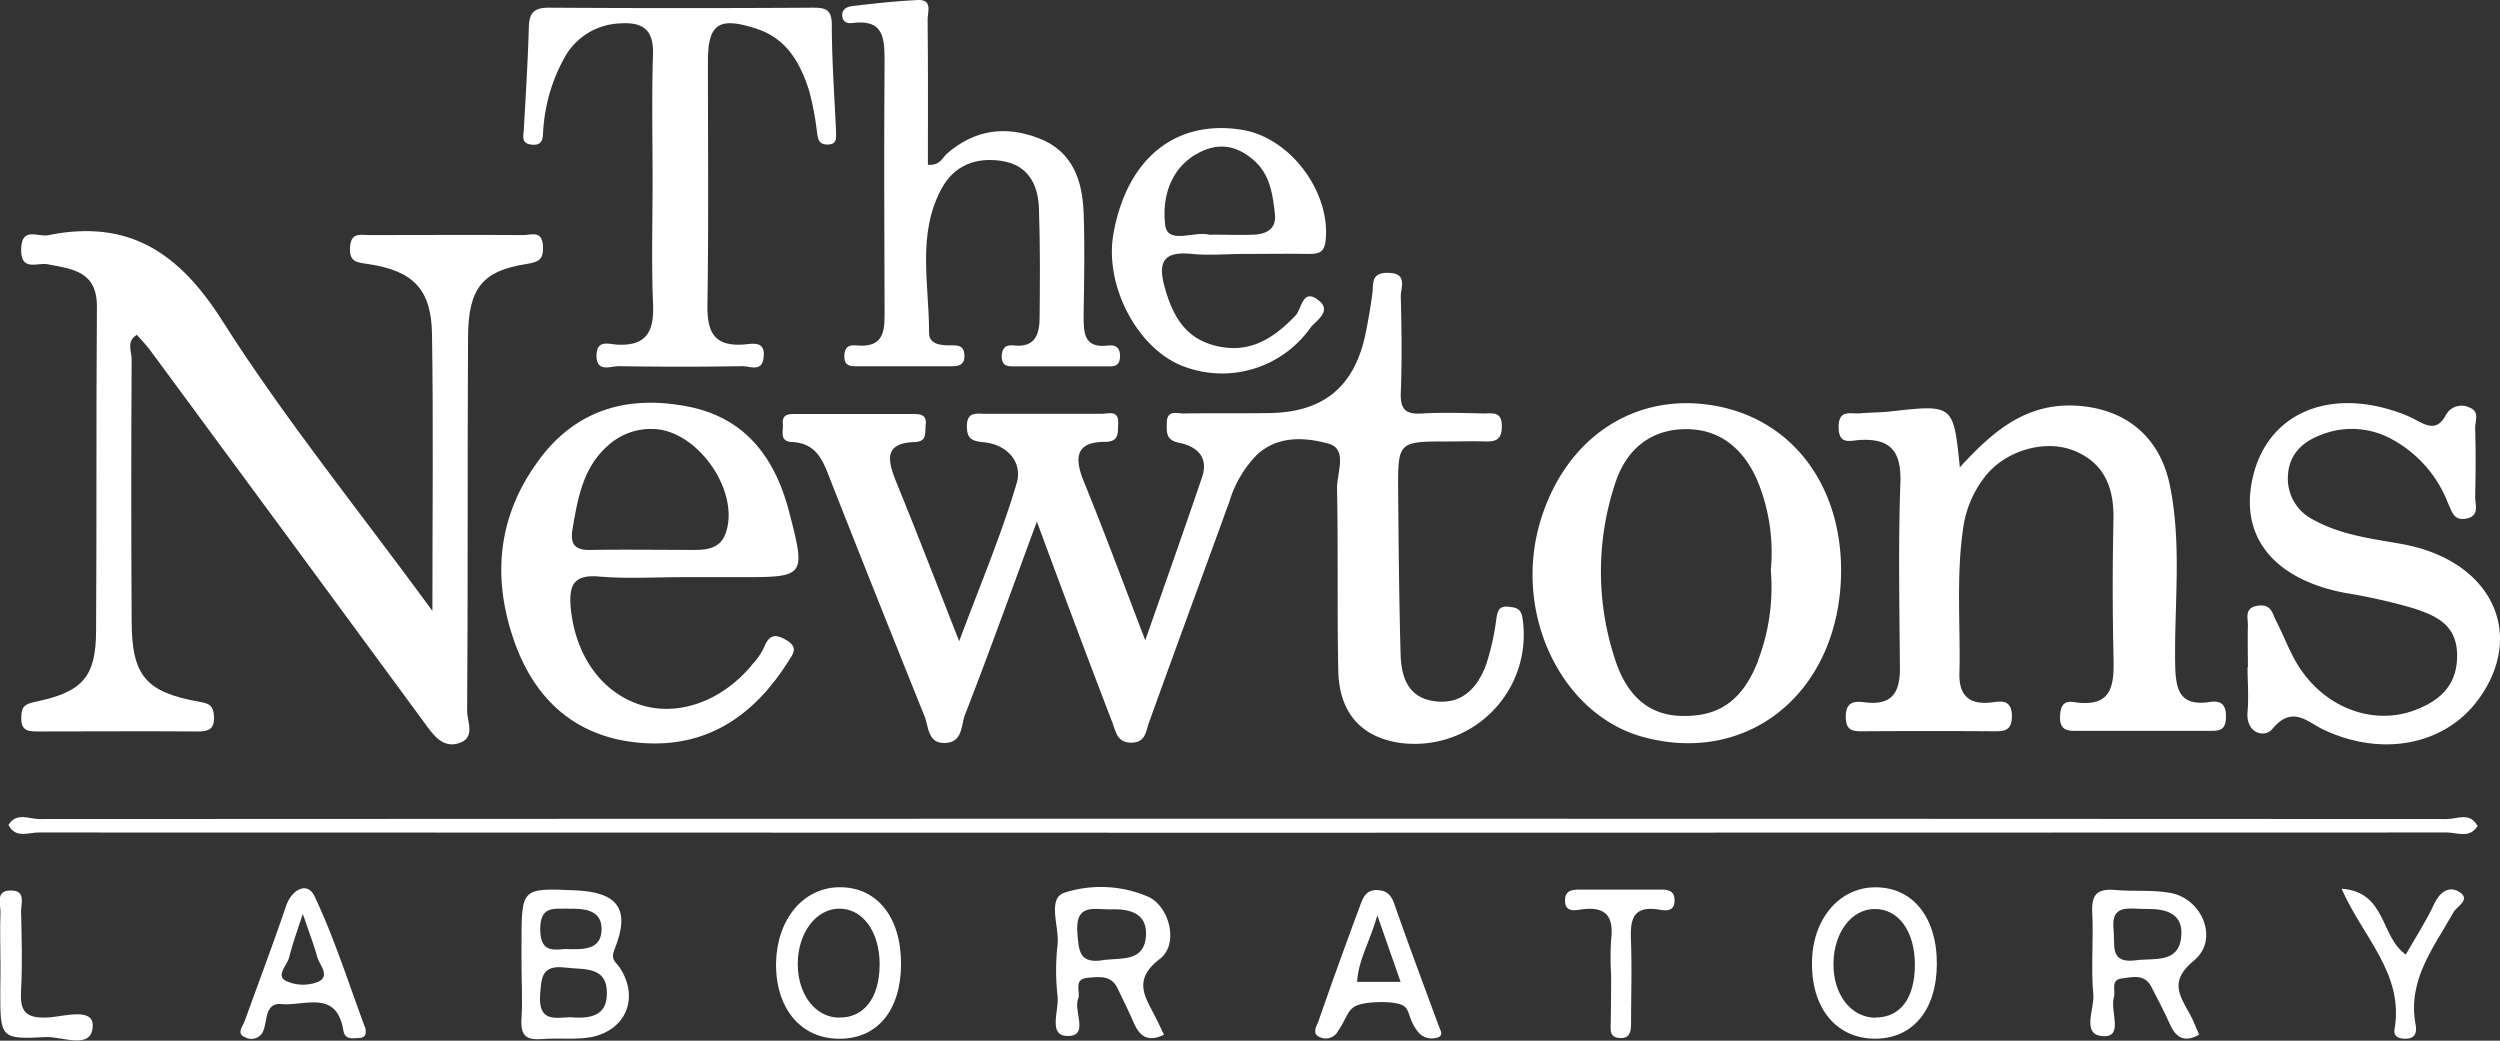 <?xml version="1.0" encoding="UTF-8"?> <svg xmlns="http://www.w3.org/2000/svg" viewBox="0 0 364.24 151.62"><rect x="0" y="0" width="364.24" height="151.62" fill="#333333" stroke="none"/><defs><style>.cls-1{fill:#fff;}</style></defs><g id="Layer_2" data-name="Layer 2"><g id="Layer_1-2" data-name="Layer 1"><path class="cls-1" d="M151.07,76c-3.79,10.24-7,19.23-10.48,28.15-.58,1.53-.32,4-2.87,4.1s-2.4-2.32-3-3.85q-6.85-17-13.57-34.06c-1.11-2.81-1.93-5.78-5.77-5.94-1.88-.08-1.23-1.6-1.32-2.64-.15-1.52,1-1.44,2-1.44h17c1.05,0,2,.11,1.81,1.6-.13,1.13.24,2.42-1.57,2.48-4.51.15-4,2.58-2.77,5.7,3,7.34,5.85,14.75,9.22,23.32,3.1-8.31,6.15-15.5,8.37-23,.91-3.08-1.34-5.68-4.9-6-1.6-.16-2.33-.49-2.35-2.28,0-2.2,1.37-1.85,2.65-1.85,5.66,0,11.32,0,17,0,1,0,2.5-.63,2.4,1.47-.07,1.39.13,2.61-1.95,2.62-4.23,0-4.45,2.3-3.11,5.65,3,7.35,5.74,14.77,9,23.26,3-8.56,5.69-16.15,8.28-23.78,1-2.95-.8-4.48-3.34-5-1.95-.37-1.82-1.53-1.8-2.87,0-2,1.52-1.38,2.54-1.4,4.16-.06,8.32,0,12.49-.06,7.84-.14,12.32-3.87,13.92-11.54.41-2,.74-3.92,1-5.89.19-1.44-.23-3,2.19-3,3.09,0,1.91,2.15,1.95,3.49.12,4.66.18,9.33,0,14-.09,2.47.77,3.17,3.12,3,3-.17,6-.06,9,0,1.25,0,2.63-.33,2.6,1.88,0,1.9-.84,2.24-2.41,2.2-1.83-.06-3.66,0-5.49,0-7.22,0-7.26,0-7.2,7.45.06,7.82.14,15.64.35,23.46.09,3.33,1,6.43,5,6.94s6.22-2,7.46-5.33a35.49,35.49,0,0,0,1.5-6.75c.18-1.16.44-1.84,1.79-1.69,1,.12,1.78.2,2,1.59a15.9,15.9,0,0,1-18.21,18.19c-5.41-.94-8.49-4.44-8.62-10.47-.18-8.82,0-17.66-.18-26.48-.06-2.26,1.63-5.82-1.27-6.6-3.32-.9-7.32-1.23-10.4,1.63a16.56,16.56,0,0,0-4,6.78c-3.89,10.73-7.84,21.43-11.7,32.16-.51,1.41-.52,3-2.6,3s-2.26-1.59-2.75-2.9C158.5,96,155,86.63,151.07,76Z"></path><path class="cls-1" d="M63,89c0-14.48.15-27.44-.06-40.39-.11-6.49-2.77-9.17-9.31-10.14C52,38.23,50.86,38.2,51,36s1.54-1.75,2.78-1.75c7.49,0,15-.05,22.48,0,1.1,0,2.73-.76,2.85,1.6.09,2-.61,2.32-2.45,2.62-6.41,1-8.44,3.57-8.47,10.68-.1,18.15,0,36.3-.13,54.45,0,1.55,1.26,3.87-1.17,4.67s-3.77-1.21-5.08-3Q41.91,78.18,21.94,51.11c-.59-.79-1.28-1.52-2-2.33-1.57.95-.76,2.41-.76,3.55q-.11,19,0,38c0,8.13,2,10.53,10,11.94,1.5.26,1.9.68,2,2.09.09,1.85-.76,2.22-2.38,2.21-7.83-.06-15.66,0-23.48,0-1.32,0-2.21-.2-2.22-1.85s.32-2.12,2.09-2.48C12.1,100.8,14,98.58,14,91.78c.1-15.66,0-31.31.12-47,.06-5.29-3.56-5.58-7.2-6.28-1.47-.29-3.9,1.14-3.84-2.2S5.55,34.57,7,34.27c11.68-2.38,19.06,2.46,25.4,12.48C41.45,61,52.16,74.19,63,89Z"></path><path class="cls-1" d="M285.54,68.09c4.82-5.28,9.53-9.25,16.6-9,7.34.3,12.51,4.37,14,11.62,1.76,8.58.64,17.27.77,25.91.06,3.74.51,6.36,5.11,5.65,1.75-.27,2.34.57,2.29,2.28s-.79,1.94-2.17,1.93q-10,0-20,0c-1.44,0-2.05-.57-2-2.1s.52-2.32,2-2.09c6,.93,5.87-2.93,5.78-7.08q-.21-9.73,0-19.48c.11-4.6-1.28-8.26-5.72-10.06-4.28-1.74-10.08,0-13,3.78a15.63,15.63,0,0,0-3.2,7.68c-1,7-.35,14-.52,21-.08,3.1,1.34,4.58,4.59,4.22,1.35-.15,3-.59,3.06,1.94,0,2.3-1.22,2.26-2.84,2.25q-9.26-.06-18.49,0c-1.55,0-2.91.19-2.88-2.19s1.6-2.16,3-2c3.88.42,4.92-1.65,4.89-5.06-.07-9-.25-18,.07-27,.15-4.6-1.5-6.47-6-6.18-1.34.09-3,.74-3-1.89s1.73-1.88,3.08-2c1.5-.13,3-.11,4.49-.28C284.61,58.92,284.61,58.91,285.54,68.09Z"></path><path class="cls-1" d="M327.51,97.23c0-2-.05-4,0-6,.05-1.18-.64-2.73,1.57-3,1.95-.21,2,1.28,2.61,2.37,1.21,2.35,2.09,4.92,3.6,7.06,4,5.75,10.8,8,16.59,5.79,3.7-1.41,6.17-3.68,6.11-8.08s-3.15-5.68-6.28-6.72a84.61,84.61,0,0,0-10.17-2.29C331,84.3,326.09,77.89,328.32,69.15s10.55-12.44,20.34-9.33a19,19,0,0,1,3.2,1.3c1.7.91,3.22,1.76,4.49-.65a2.61,2.61,0,0,1,3.47-1.08c1.51.57.77,2,.8,3,.1,3.33.08,6.66,0,10,0,1.18.69,2.83-1.35,3.18-1.78.3-2-1-2.61-2.27a17.87,17.87,0,0,0-8-9.21,12.09,12.09,0,0,0-10.56-.71c-2.66,1-4.59,2.86-4.75,5.83a6.67,6.67,0,0,0,3.73,6.53c4,2.22,8.45,2.73,12.84,3.52,13,2.32,18.22,13,11.16,22.66-4.84,6.6-13.93,8.42-22.46,4.43-2.5-1.16-4.62-3.69-7.58-.11-1.07,1.29-3.87.66-3.58-2.55.19-2.15,0-4.33,0-6.5Z"></path><path class="cls-1" d="M95.08,26.37c0-6.15-.14-12.31.06-18.46.11-3.59-1.47-4.72-4.79-4.5a9.59,9.59,0,0,0-8.11,5,24.9,24.9,0,0,0-3.08,10.38c-.11,1.11.12,2.5-1.75,2.28-1.5-.19-1.15-1.22-1.09-2.22.28-5,.59-9.95.73-14.93.06-2.11.81-2.82,3-2.8q19.22.12,38.41,0c1.79,0,2.7.26,2.73,2.39,0,5.15.37,10.29.61,15.44,0,1,.27,2.1-1.23,2.11S119.16,19.94,119,19a40.71,40.71,0,0,0-1.13-5.84c-1.29-4-3.23-7.56-7.73-9-5.38-1.74-7-.73-7,4.78,0,11.8.11,23.61-.07,35.42-.06,3.87.85,6.11,5.18,5.84,1.32-.08,3.33-.67,3,1.9-.23,2.18-2,1.23-3.11,1.25q-9,.15-18,0c-1.21,0-3.29,1-3.23-1.66.06-2.23,1.83-1.54,3-1.48,4.26.24,5.4-1.9,5.24-5.83C94.9,38.35,95.08,32.35,95.08,26.37Z"></path><path class="cls-1" d="M135.19,24c1.77.16,2.09-1,2.79-1.63,4-3.47,8.5-4.12,13.41-2.21s6.3,6.11,6.49,10.79c.19,5,.07,10,0,15,0,2.5,0,4.84,3.56,4.39,1.24-.16,1.82.44,1.74,1.73-.1,1.52-1.21,1.3-2.15,1.3q-6.48,0-13,0c-1,0-2,.16-2.09-1.36,0-1.29.57-1.83,1.79-1.68,3.07.36,3.72-1.65,3.74-4,.05-5.32.09-10.65-.1-16-.12-3.4-1.55-6.24-5.29-6.86s-7,.52-8.89,4c-3.64,6.71-1.79,14-1.83,21.05,0,1.78,2,1.84,3.54,1.79.92,0,1.55.25,1.61,1.37.09,1.41-.69,1.68-1.82,1.68h-14c-.85,0-1.62-.09-1.67-1.27s.36-1.91,1.67-1.77c4.41.46,4.2-2.48,4.19-5.48-.05-12-.09-24,0-35.94,0-3.37-.15-6.14-4.65-5.55-.62.08-1.36,0-1.5-.88-.18-1.13.68-1.5,1.47-1.59C127.4.49,130.55.16,133.7,0c2.23-.11,1.44,1.78,1.45,2.85C135.23,9.83,135.19,16.81,135.19,24Z"></path><path class="cls-1" d="M1.24,120.19c1.16-1.9,3-.86,4.45-.86q175.43-.09,350.86,0c1.45,0,3.32-1.07,4.4,1-1.72,1-3.59.48-5.38.48q-174.49,0-349,0C4.81,120.75,2.92,121.32,1.24,120.19Z"></path><path class="cls-1" d="M1.24,120.19c2.5,0,5,.1,7.49.1H361c-1.13,1.94-3,1-4.48,1q-175.41.07-350.82,0C4.18,121.25,2.29,122.25,1.24,120.19Z"></path><path class="cls-1" d="M341.16,129.48c6.56.48,5.59,6.93,9.35,9.6,1.38-2.42,2.95-4.82,4.14-7.39.79-1.69,2.08-2.58,3.46-1.85,2.12,1.13-.17,2.21-.64,3.06-2.88,5.15-6.76,9.9-5.52,16.44.2,1,0,2-1.49,2-.95,0-1.77-.33-1.59-1.36C350.29,141.84,344.23,136.53,341.16,129.48Z"></path><path class="cls-1" d="M234.73,142a41,41,0,0,1,0-5c.41-3.35-.62-5-4.28-4.5-1,.14-2.52.47-2.43-1.44.06-1.37,1.13-1.44,2.15-1.45,4,0,7.95,0,11.92,0,1.16,0,1.93.34,1.88,1.65,0,1.48-1.18,1.46-2.12,1.29-4.41-.79-4.32,2-4.21,5,.13,3.81,0,7.62,0,11.43,0,1.23-.1,2.43-1.8,2.24-1.45-.16-1.15-1.37-1.16-2.29C234.71,146.63,234.74,144.31,234.73,142Z"></path><path class="cls-1" d="M.07,140.48c0-2.49-.1-5,0-7.46.07-1.25-.85-3.37,1.64-3.28,2.09.07,1.33,1.94,1.36,3.08.09,3.81.2,7.63,0,11.43-.17,2.89.44,4.13,3.73,4,2.31-.07,6.76-1.57,6.71,1.19-.07,3.63-4.45,1.54-6.83,1.66-6.63.35-6.64.13-6.64-6.68C.07,143.13.07,141.8.07,140.48Z"></path><path class="cls-1" d="M249.14,59c-11.34-1.68-21.09,5-24.69,16.85-4.09,13.46,3,28.3,15,31.54,15.58,4.21,28.75-6.89,28.79-24.27C268.24,70.26,260.67,60.68,249.14,59Zm7,37.31c-2.22,5.61-5.49,8-10.68,8-5.67.08-8.59-3.53-10.1-8.08a40.8,40.8,0,0,1,0-25.91c1.48-4.51,4.76-7.64,9.93-7.79s8.66,2.76,10.71,7.38a27.46,27.46,0,0,1,2,13.17A29.94,29.94,0,0,1,256.12,96.28Z"></path><path class="cls-1" d="M87.3,84c4.14.35,8.32.08,12.48.09,2.67,0,5.33,0,8,0,9.55,0,9.67,0,7.19-9.53-2-7.7-6.24-13.61-14.57-15.29-8.87-1.79-16.55.37-22,7.92C72.45,75.32,71.66,84.29,75,93.64c3.09,8.58,9.15,13.83,18.32,14.59,9.58.8,16.48-3.89,21.47-11.78.71-1.13,1.63-2.1-.24-3.2-1.68-1-2.52-.7-3.23,1.07a9.72,9.72,0,0,1-1.68,2.45c-4.36,5.36-10.8,7.69-16.31,5.93-5.7-1.82-9.48-7.18-10.17-14.06C82.88,85.43,83.42,83.65,87.3,84Zm-3.87-7c.76-4.47,1.52-8.89,5.15-12.08A9.23,9.23,0,0,1,95,62.5c6.53,0,12.91,9.06,10.72,15.21-.74,2.09-2.55,2.41-4.45,2.41-5,0-10-.07-15,0C83.84,80.22,83,79.43,83.43,77Z"></path><path class="cls-1" d="M173.7,37c2.47.24,5,0,7.47,0,3.16,0,6.32-.06,9.47,0,1.54,0,2.33-.2,2.51-2.07.67-7-5.13-14.82-12.1-16-9.73-1.62-16.88,4.14-18.83,15.16-1.3,7.33,3.26,16.29,9.7,19.08a15.77,15.77,0,0,0,19-5.41c.74-1,3.23-2.39,1.2-4-2.35-1.87-2.47,1.26-3.35,2.19-3.14,3.31-6.6,5.55-11.35,4.5s-6.58-4.43-7.76-8.72C168.6,37.87,169.82,36.6,173.7,37Zm.54-14.5c3.11-1.86,6-1.39,8.6,1,2.23,2.07,2.6,4.91,2.91,7.69.24,2.12-1.18,2.92-3.09,3s-4,0-6,0v0a2,2,0,0,1-.49,0c-2.2-.55-6,1.46-6.4-1.35C169.31,29.09,170.3,24.84,174.24,22.48Z"></path><path class="cls-1" d="M90.31,141c-.58-.88-1.41-1.11-.77-2.7,2.34-5.8.54-8.3-5.67-8.58-7.88-.35-7.88-.35-7.89,7.66,0,1,0,2,0,3,0,2.66.17,5.34,0,8s.77,3.18,3.09,3,4.7.13,7-.26C91.19,150.13,93.18,145.4,90.31,141Zm-7.45-8.59c2.32-.08,4.79.19,4.79,2.92,0,3.2-2.81,3-5.34,2.94-1.9.17-3.57.35-3.6-2.82C78.67,131.88,80.75,132.46,82.86,132.38ZM83,148.2c-2.32.14-4.56.6-4.31-3.23.18-2.71.3-4.39,3.67-4,2.74.35,6.14-.28,6.06,3.86C88.39,148.21,85.68,148.43,83,148.2Z"></path><path class="cls-1" d="M319.69,139.91c3.63-3,1.21-9-3.53-9.83-2.58-.46-5.29-.17-7.93-.41s-3.54.61-3.4,3.29c.21,4-.21,8,.16,11.94.19,2.11-1.83,5.95,1.49,6.07,2.94.11.92-3.67,1.5-5.63.3-1-.55-2.56,1.13-2.78s3.38-.71,4.37,1.28c.89,1.77,1.85,3.51,2.64,5.33.88,2,2.11,2.79,4.29,1.58-.48-1.06-.87-2.15-1.44-3.15C317.42,144.86,316.12,142.83,319.69,139.91Zm-8.51,0c-3.88.51-3-2.18-3.24-4.39-.44-4.05,2.39-3,5-3.09,2.32,0,5.25.47,4.85,4.09C317.4,140.4,313.86,139.56,311.18,139.91Z"></path><path class="cls-1" d="M169,139.7c2.74-2.1,1.46-7.47-1.6-9a17.41,17.41,0,0,0-12.19-.68c-2.75.77-.83,5-1.13,7.63a33.23,33.23,0,0,0,0,7.46c.25,2-1.38,5.69,1.3,5.82,3.41.16,1-3.54,1.7-5.41.39-1.07-.76-2.89,1.42-3.06,1.61-.13,3.38-.43,4.31,1.51.78,1.64,1.6,3.26,2.32,4.92.82,1.88,1.89,3.09,4.46,1.87-.49-1-.84-1.78-1.21-2.52C166.88,145.32,164.93,142.78,169,139.7Zm-8.35.2c-3.41.51-3.47-1.35-3.68-4-.32-4.3,2.41-3.38,4.77-3.41,2.69-.08,5.34.41,5.23,3.72C166.79,140.26,163.28,139.5,160.61,139.9Z"></path><path class="cls-1" d="M122.23,129.27c-5.22.08-9,4.65-9.16,10.95-.13,6.67,3.62,11.16,9.27,11.12,5.5,0,8.9-4.16,8.94-10.81C131.32,133.61,127.75,129.18,122.23,129.27Zm0,19c-3.45-.06-6-3.36-6-7.82s2.57-7.91,5.85-8.06c3.53-.16,6.11,3.31,6.08,8.18S125.83,148.32,122.26,148.25Z"></path><path class="cls-1" d="M273,129.28c-5.17.13-9,4.79-9,11.05-.05,6.71,3.68,11.09,9.37,11,5.4-.08,8.81-4.29,8.82-10.9C282.21,133.55,278.58,129.14,273,129.28Zm.29,19c-3.62,0-6.25-3.41-6.16-8,.08-4.43,2.61-7.78,5.92-7.84,3.54-.08,5.95,3.24,5.94,8.14S276.84,148.23,273.3,148.25Z"></path><path class="cls-1" d="M209.92,150.22c-.12-.3-.25-.61-.36-.91-2.15-5.85-4.35-11.69-6.4-17.57-.45-1.26-1-1.94-2.35-2.05-1.81-.15-2.25,1.16-2.69,2.36-2.05,5.53-4.07,11.08-6,16.67-.23.69-1.16,1.93.3,2.44a2,2,0,0,0,2.52-.94c1.19-1.7,1.31-2.89,2.41-3.56,1.28-.79,5.54-.87,6.89-.25s.76,1.92,2.37,3.94a2.53,2.53,0,0,0,2.6.87C209.67,151.17,210.16,150.88,209.92,150.22Zm-12.19-7.17c.16-3.13,1.83-5.77,2.94-9.69l3.39,9.69Z"></path><path class="cls-1" d="M53.25,149.87c-2.42-6.47-4.49-13.1-7.44-19.32-1-2.12-3.28-1.05-4.14,1.48-1.91,5.59-4,11.13-6,16.69-.31.85-1.3,1.89.08,2.42a1.86,1.86,0,0,0,2.7-1.24c.51-1.33.18-3.82,2.57-3.61,3.34.31,8-2.14,9,3.8.24,1.48,1.36,1.16,2.28,1.14S53.38,150.69,53.25,149.87Zm-6.91-6.82a5.94,5.94,0,0,1-4.73-.16c-1.42-.79.22-2.24.51-3.39.44-1.71,1-3.37,2-6.35,1,2.91,1.61,4.53,2.08,6.2C46.53,140.59,48.19,142.2,46.34,143.05Z"></path></g></g></svg> 
